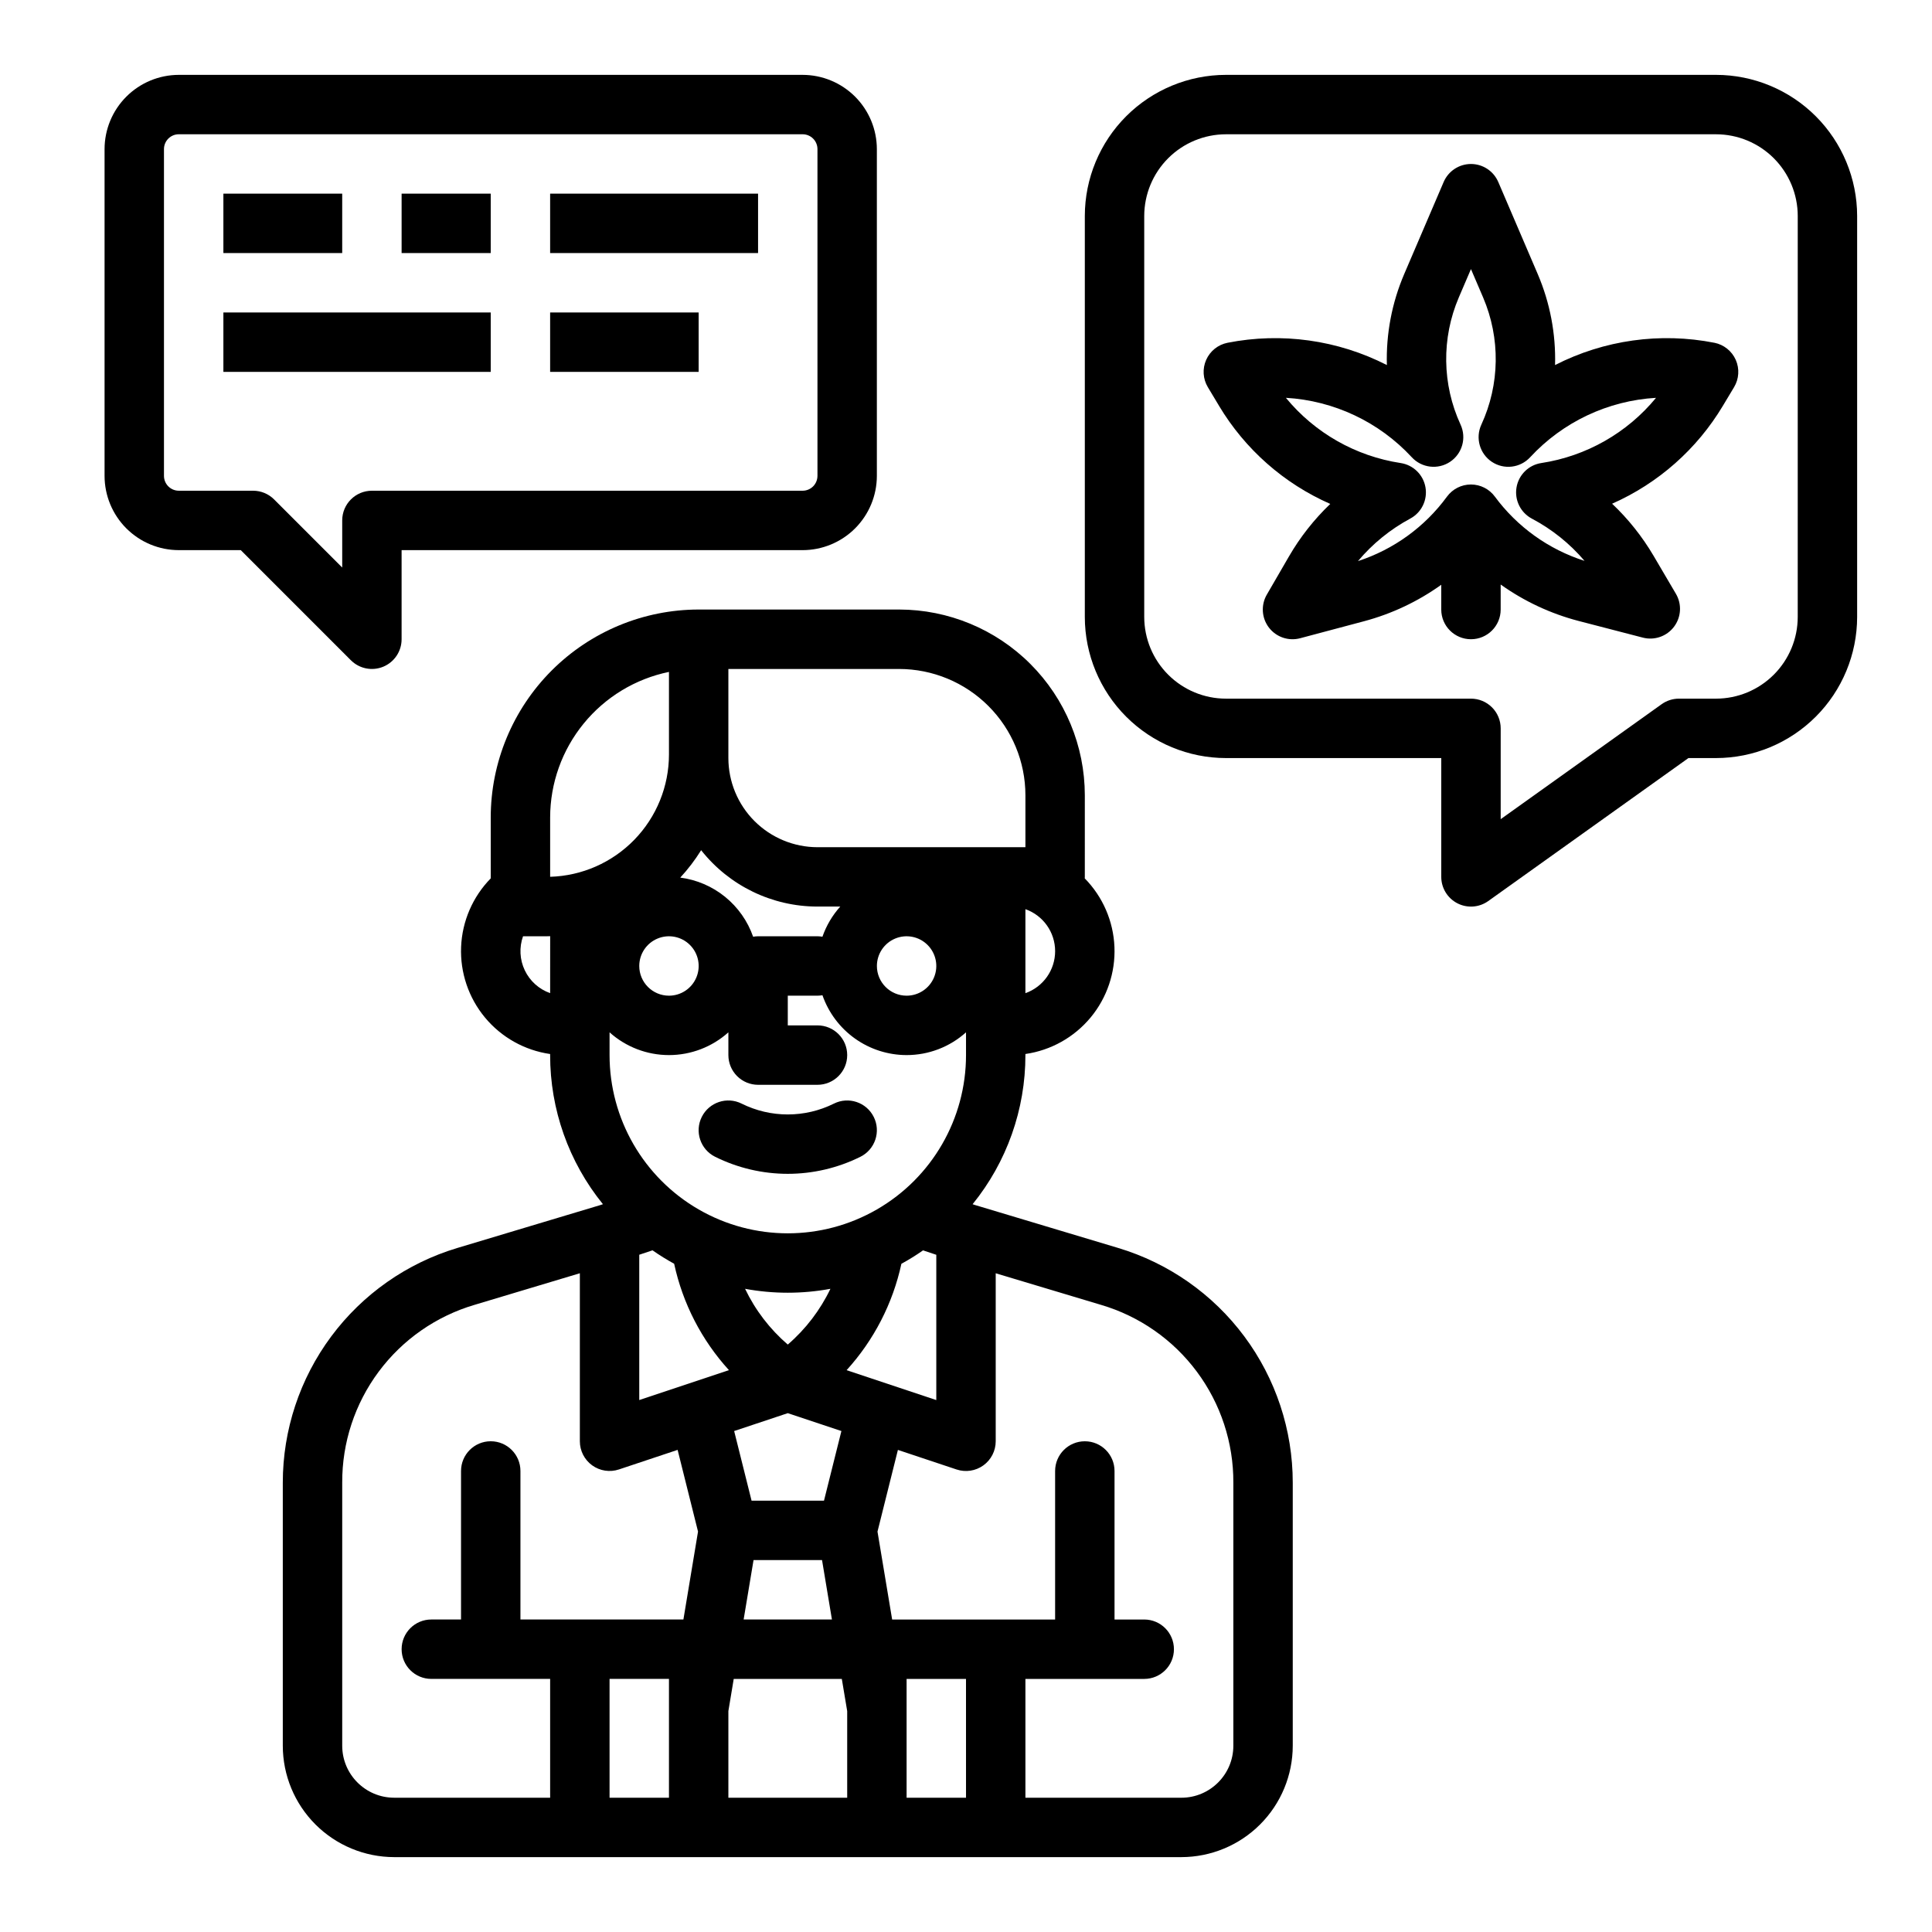 <?xml version="1.0" encoding="UTF-8"?>
<!-- Uploaded to: ICON Repo, www.iconrepo.com, Generator: ICON Repo Mixer Tools -->
<svg fill="#000000" width="800px" height="800px" version="1.1" viewBox="144 144 512 512" xmlns="http://www.w3.org/2000/svg">
 <g>
  <path d="m431.49 354.73c-0.016-13.043-5.203-25.551-14.43-34.773-9.223-9.223-21.727-14.41-34.773-14.426h-53.137c-14.609 0.016-28.613 5.828-38.945 16.156-10.328 10.332-16.141 24.336-16.156 38.945v16.148c-4.773 4.871-7.57 11.34-7.852 18.152-0.277 6.812 1.98 13.488 6.336 18.734 4.359 5.246 10.508 8.688 17.258 9.66v0.281c-0.012 14.391 4.93 28.344 13.992 39.52l-0.613 0.207-37.941 11.383h-0.004c-13.375 4.012-25.102 12.23-33.441 23.438-8.336 11.203-12.84 24.801-12.84 38.766v69.715c0.008 7.824 3.121 15.328 8.656 20.863s13.039 8.645 20.863 8.656h208.61c7.828-0.012 15.332-3.121 20.863-8.656 5.535-5.535 8.648-13.039 8.656-20.863v-69.715c0-13.965-4.5-27.562-12.84-38.766-8.336-11.207-20.062-19.426-33.441-23.438l-37.934-11.379-0.625-0.207v-0.004c9.062-11.176 14.004-25.129 13.992-39.52v-0.285c6.75-0.969 12.902-4.41 17.262-9.656s6.613-11.926 6.332-18.738c-0.285-6.816-3.09-13.281-7.871-18.148 0.008-0.133 0.02-0.266 0.02-0.402zm-101.68 14.582c7.453 9.434 18.812 14.938 30.832 14.938h6.035c-2.086 2.324-3.691 5.043-4.723 7.992-0.434-0.078-0.871-0.117-1.312-0.121h-15.742c-0.441 0.004-0.879 0.043-1.312 0.121-1.449-4.144-4.023-7.805-7.434-10.574-3.41-2.766-7.519-4.527-11.875-5.094 2.07-2.242 3.922-4.672 5.531-7.262zm54.449 54.297c5.812 0.004 11.422-2.144 15.746-6.031v6.031c0 16.875-9.004 32.469-23.617 40.906-14.613 8.438-32.617 8.438-47.234 0-14.613-8.438-23.613-24.031-23.613-40.906v-6.031c4.324 3.883 9.93 6.031 15.742 6.031s11.422-2.148 15.746-6.031v6.031c0 2.09 0.828 4.09 2.305 5.566 1.477 1.477 3.477 2.309 5.566 2.309h15.742c4.348 0 7.875-3.527 7.875-7.875 0-4.348-3.527-7.871-7.875-7.871h-7.871v-7.871h7.871c0.441-0.004 0.883-0.043 1.316-0.117 1.613 4.629 4.629 8.641 8.625 11.484 3.992 2.84 8.773 4.371 13.676 4.375zm-7.871-23.617v0.004c0-3.184 1.918-6.055 4.859-7.273 2.941-1.219 6.328-0.547 8.578 1.707 2.25 2.25 2.926 5.637 1.707 8.578-1.219 2.941-4.09 4.859-7.273 4.859-4.344-0.004-7.867-3.527-7.871-7.871zm-14.02 141.7h-19.195l-4.613-18.453 14.211-4.738 14.211 4.738zm2.102 31.488h-23.398l2.625-15.742h18.152zm-23.016-87.633c7.477 1.383 15.141 1.383 22.617 0-2.707 5.652-6.555 10.684-11.301 14.777-4.754-4.09-8.609-9.121-11.316-14.777zm-28.043-85.551c0-3.184 1.918-6.055 4.859-7.273s6.328-0.547 8.578 1.707c2.254 2.25 2.926 5.637 1.707 8.578-1.219 2.941-4.09 4.859-7.273 4.859-4.344-0.004-7.867-3.527-7.871-7.871zm-23.617 7.195c-2.953-1.039-5.371-3.215-6.719-6.043-1.348-2.828-1.516-6.074-0.465-9.027h6.234c0.32 0 0.637-0.016 0.957-0.023zm0-30.828v-15.73c0.012-9.07 3.148-17.859 8.887-24.883 5.734-7.027 13.719-11.863 22.602-13.688v21.871-0.004c0 8.441-3.289 16.547-9.168 22.602-5.879 6.055-13.883 9.582-22.32 9.828zm31.488 244.05h-15.742v-31.488h15.742zm3.828-47.23h-43.188v-39.359c0-4.348-3.523-7.875-7.871-7.875s-7.871 3.527-7.871 7.875v39.359h-7.875c-4.348 0-7.871 3.523-7.871 7.871 0 4.348 3.523 7.871 7.871 7.871h31.488v31.488h-41.328c-7.606-0.008-13.766-6.172-13.773-13.773v-69.715c-0.051-10.594 3.34-20.914 9.664-29.414 6.324-8.5 15.238-14.715 25.398-17.711l27.914-8.375v44.523c0 2.531 1.215 4.906 3.266 6.387 2.055 1.48 4.695 1.883 7.094 1.082l15.547-5.184 5.41 21.648zm-11.699-58.156v-38.508l3.512-1.172c1.848 1.289 3.762 2.477 5.734 3.562 2.269 10.516 7.277 20.242 14.523 28.195zm55.105 105.39h-31.488v-22.965l1.418-8.523h28.645l1.426 8.523zm-0.16-113.31v0.004c7.234-7.957 12.246-17.68 14.523-28.191 1.977-1.082 3.891-2.269 5.738-3.559l3.512 1.172v38.5zm31.648 113.31h-15.746v-31.488h15.742zm4.602-88.078c2.055-1.477 3.269-3.856 3.269-6.387v-44.523l27.914 8.375c10.16 2.996 19.07 9.211 25.395 17.711 6.324 8.5 9.715 18.82 9.668 29.414v69.715c-0.008 7.602-6.172 13.766-13.777 13.773h-41.328v-31.488h31.488c4.348 0 7.871-3.523 7.871-7.871 0-4.348-3.523-7.871-7.871-7.871h-7.871v-39.359c0-4.348-3.523-7.875-7.871-7.875-4.348 0-7.875 3.527-7.875 7.875v39.359h-43.188l-3.883-23.297 5.41-21.648 15.547 5.184h0.004c2.402 0.801 5.039 0.398 7.094-1.082zm-43.965-163.82c-6.258-0.008-12.262-2.5-16.691-6.926-4.426-4.426-6.914-10.43-6.922-16.691v-23.617h45.266-0.004c8.871 0.012 17.375 3.539 23.648 9.812 6.269 6.269 9.801 14.773 9.809 23.645v13.777zm55.105 38.684v-22.266c4.719 1.668 7.875 6.129 7.875 11.133s-3.156 9.465-7.875 11.133z"/>
  <path d="m340.54 436.47c-3.891-1.945-8.617-0.367-10.562 3.523-1.945 3.887-0.367 8.617 3.523 10.559 12.133 6.031 26.391 6.031 38.527 0 3.887-1.941 5.465-6.672 3.519-10.559-1.941-3.891-6.672-5.469-10.559-3.523-7.703 3.828-16.75 3.828-24.449 0z"/>
  <path d="m356.7 163.84h-165.31c-5.219 0.008-10.219 2.082-13.91 5.773-3.688 3.688-5.766 8.691-5.769 13.91v86.594-0.004c0.004 5.219 2.082 10.219 5.769 13.91 3.691 3.688 8.691 5.766 13.91 5.769h16.418l29.18 29.184h0.004c2.25 2.25 5.637 2.926 8.578 1.707 2.941-1.219 4.859-4.09 4.859-7.273v-23.617h106.27c5.219-0.004 10.219-2.082 13.91-5.769 3.688-3.691 5.762-8.691 5.769-13.91v-86.59c-0.008-5.219-2.082-10.223-5.769-13.91-3.691-3.691-8.691-5.766-13.91-5.773zm3.938 106.27h-0.004c0 1.043-0.414 2.047-1.152 2.785s-1.738 1.152-2.781 1.152h-114.14c-4.348 0-7.871 3.523-7.871 7.871v12.484l-18.051-18.051c-1.477-1.477-3.481-2.305-5.566-2.305h-19.68c-2.176 0-3.938-1.762-3.938-3.938v-86.59c0-2.176 1.762-3.938 3.938-3.938h165.31c1.043 0 2.043 0.414 2.781 1.152s1.152 1.738 1.152 2.785z"/>
  <path d="m203.2 195.32h31.488v15.742h-31.488z"/>
  <path d="m250.43 195.32h23.617v15.742h-23.617z"/>
  <path d="m289.79 195.32h55.105v15.742h-55.105z"/>
  <path d="m203.2 226.81h70.848v15.742h-70.848z"/>
  <path d="m289.79 226.81h39.359v15.742h-39.359z"/>
  <path d="m598.77 163.84h-129.89c-9.914 0.012-19.418 3.957-26.43 10.965-7.008 7.012-10.953 16.516-10.961 26.43v106.27c0.008 9.91 3.953 19.418 10.961 26.426 7.012 7.012 16.516 10.953 26.43 10.965h57.07v31.488c0 2.949 1.648 5.648 4.273 7 2.621 1.348 5.777 1.121 8.176-0.594l53.051-37.895h7.316c9.914-0.012 19.418-3.953 26.43-10.965 7.008-7.008 10.953-16.516 10.965-26.426v-106.27c-0.012-9.914-3.957-19.418-10.965-26.43-7.012-7.008-16.516-10.953-26.43-10.965zm21.648 143.66v0.004c-0.004 5.738-2.289 11.242-6.348 15.297-4.059 4.059-9.559 6.344-15.301 6.348h-9.84c-1.641 0-3.238 0.516-4.574 1.469l-42.656 30.469v-24.062c0-2.09-0.828-4.09-2.305-5.566-1.477-1.477-3.481-2.309-5.566-2.309h-64.945c-5.738-0.004-11.242-2.289-15.301-6.348-4.059-4.055-6.34-9.559-6.348-15.297v-106.27c0.008-5.738 2.289-11.242 6.348-15.301 4.059-4.059 9.562-6.34 15.301-6.348h129.89c5.742 0.008 11.242 2.289 15.301 6.348 4.059 4.059 6.344 9.562 6.348 15.301z"/>
  <path d="m598.34 234.84c-14.344-2.828-29.219-0.746-42.234 5.902 0.23-8.273-1.336-16.5-4.59-24.109l-10.457-24.402h-0.004c-1.238-2.894-4.086-4.773-7.234-4.773-3.152 0-5.996 1.879-7.238 4.773l-10.457 24.402c-3.258 7.609-4.824 15.836-4.59 24.109-13.02-6.652-27.895-8.73-42.234-5.902-2.512 0.5-4.621 2.191-5.656 4.535-1.035 2.34-0.871 5.039 0.449 7.234l2.965 4.941h-0.004c6.891 11.512 17.191 20.598 29.477 25.996-4.289 4.106-7.981 8.793-10.957 13.934l-5.859 10.109v-0.004c-1.594 2.758-1.375 6.203 0.559 8.73 1.938 2.531 5.203 3.644 8.281 2.824l16.957-4.512c7.34-1.961 14.262-5.231 20.434-9.656v6.562c0 4.348 3.527 7.871 7.875 7.871 4.348 0 7.871-3.523 7.871-7.871v-6.625c6.25 4.453 13.266 7.731 20.695 9.664l16.988 4.406c3.078 0.797 6.34-0.34 8.254-2.883 1.918-2.539 2.117-5.984 0.504-8.73l-5.922-10.07c-3-5.094-6.695-9.742-10.988-13.805 12.234-5.406 22.488-14.469 29.355-25.945l2.965-4.941c1.316-2.195 1.484-4.891 0.449-7.234-1.039-2.34-3.148-4.031-5.656-4.535zm-45.887 31.871c-3.356 0.516-6 3.125-6.562 6.473-0.566 3.348 1.082 6.68 4.082 8.266 5.316 2.809 10.051 6.606 13.945 11.188-9.52-3.035-17.836-9-23.77-17.039-1.48-2.012-3.836-3.203-6.336-3.203h-0.016c-2.504 0.004-4.859 1.203-6.34 3.227-5.875 8.023-14.125 13.996-23.582 17.078 3.863-4.602 8.57-8.43 13.863-11.273 2.984-1.602 4.606-4.934 4.031-8.27-0.574-3.336-3.215-5.93-6.562-6.445-11.93-1.812-22.77-7.973-30.434-17.289 12.734 0.742 24.688 6.383 33.355 15.742 2.625 2.852 6.934 3.367 10.16 1.219 3.223-2.152 4.402-6.328 2.781-9.848-4.918-10.664-5.086-22.91-0.473-33.707l3.223-7.519 3.223 7.523c4.617 10.797 4.445 23.047-0.473 33.707-1.621 3.519-0.441 7.699 2.781 9.848 3.227 2.148 7.535 1.633 10.16-1.219 8.668-9.359 20.621-15 33.355-15.742-7.66 9.312-18.492 15.469-30.414 17.285z"/>
 </g>
</svg>